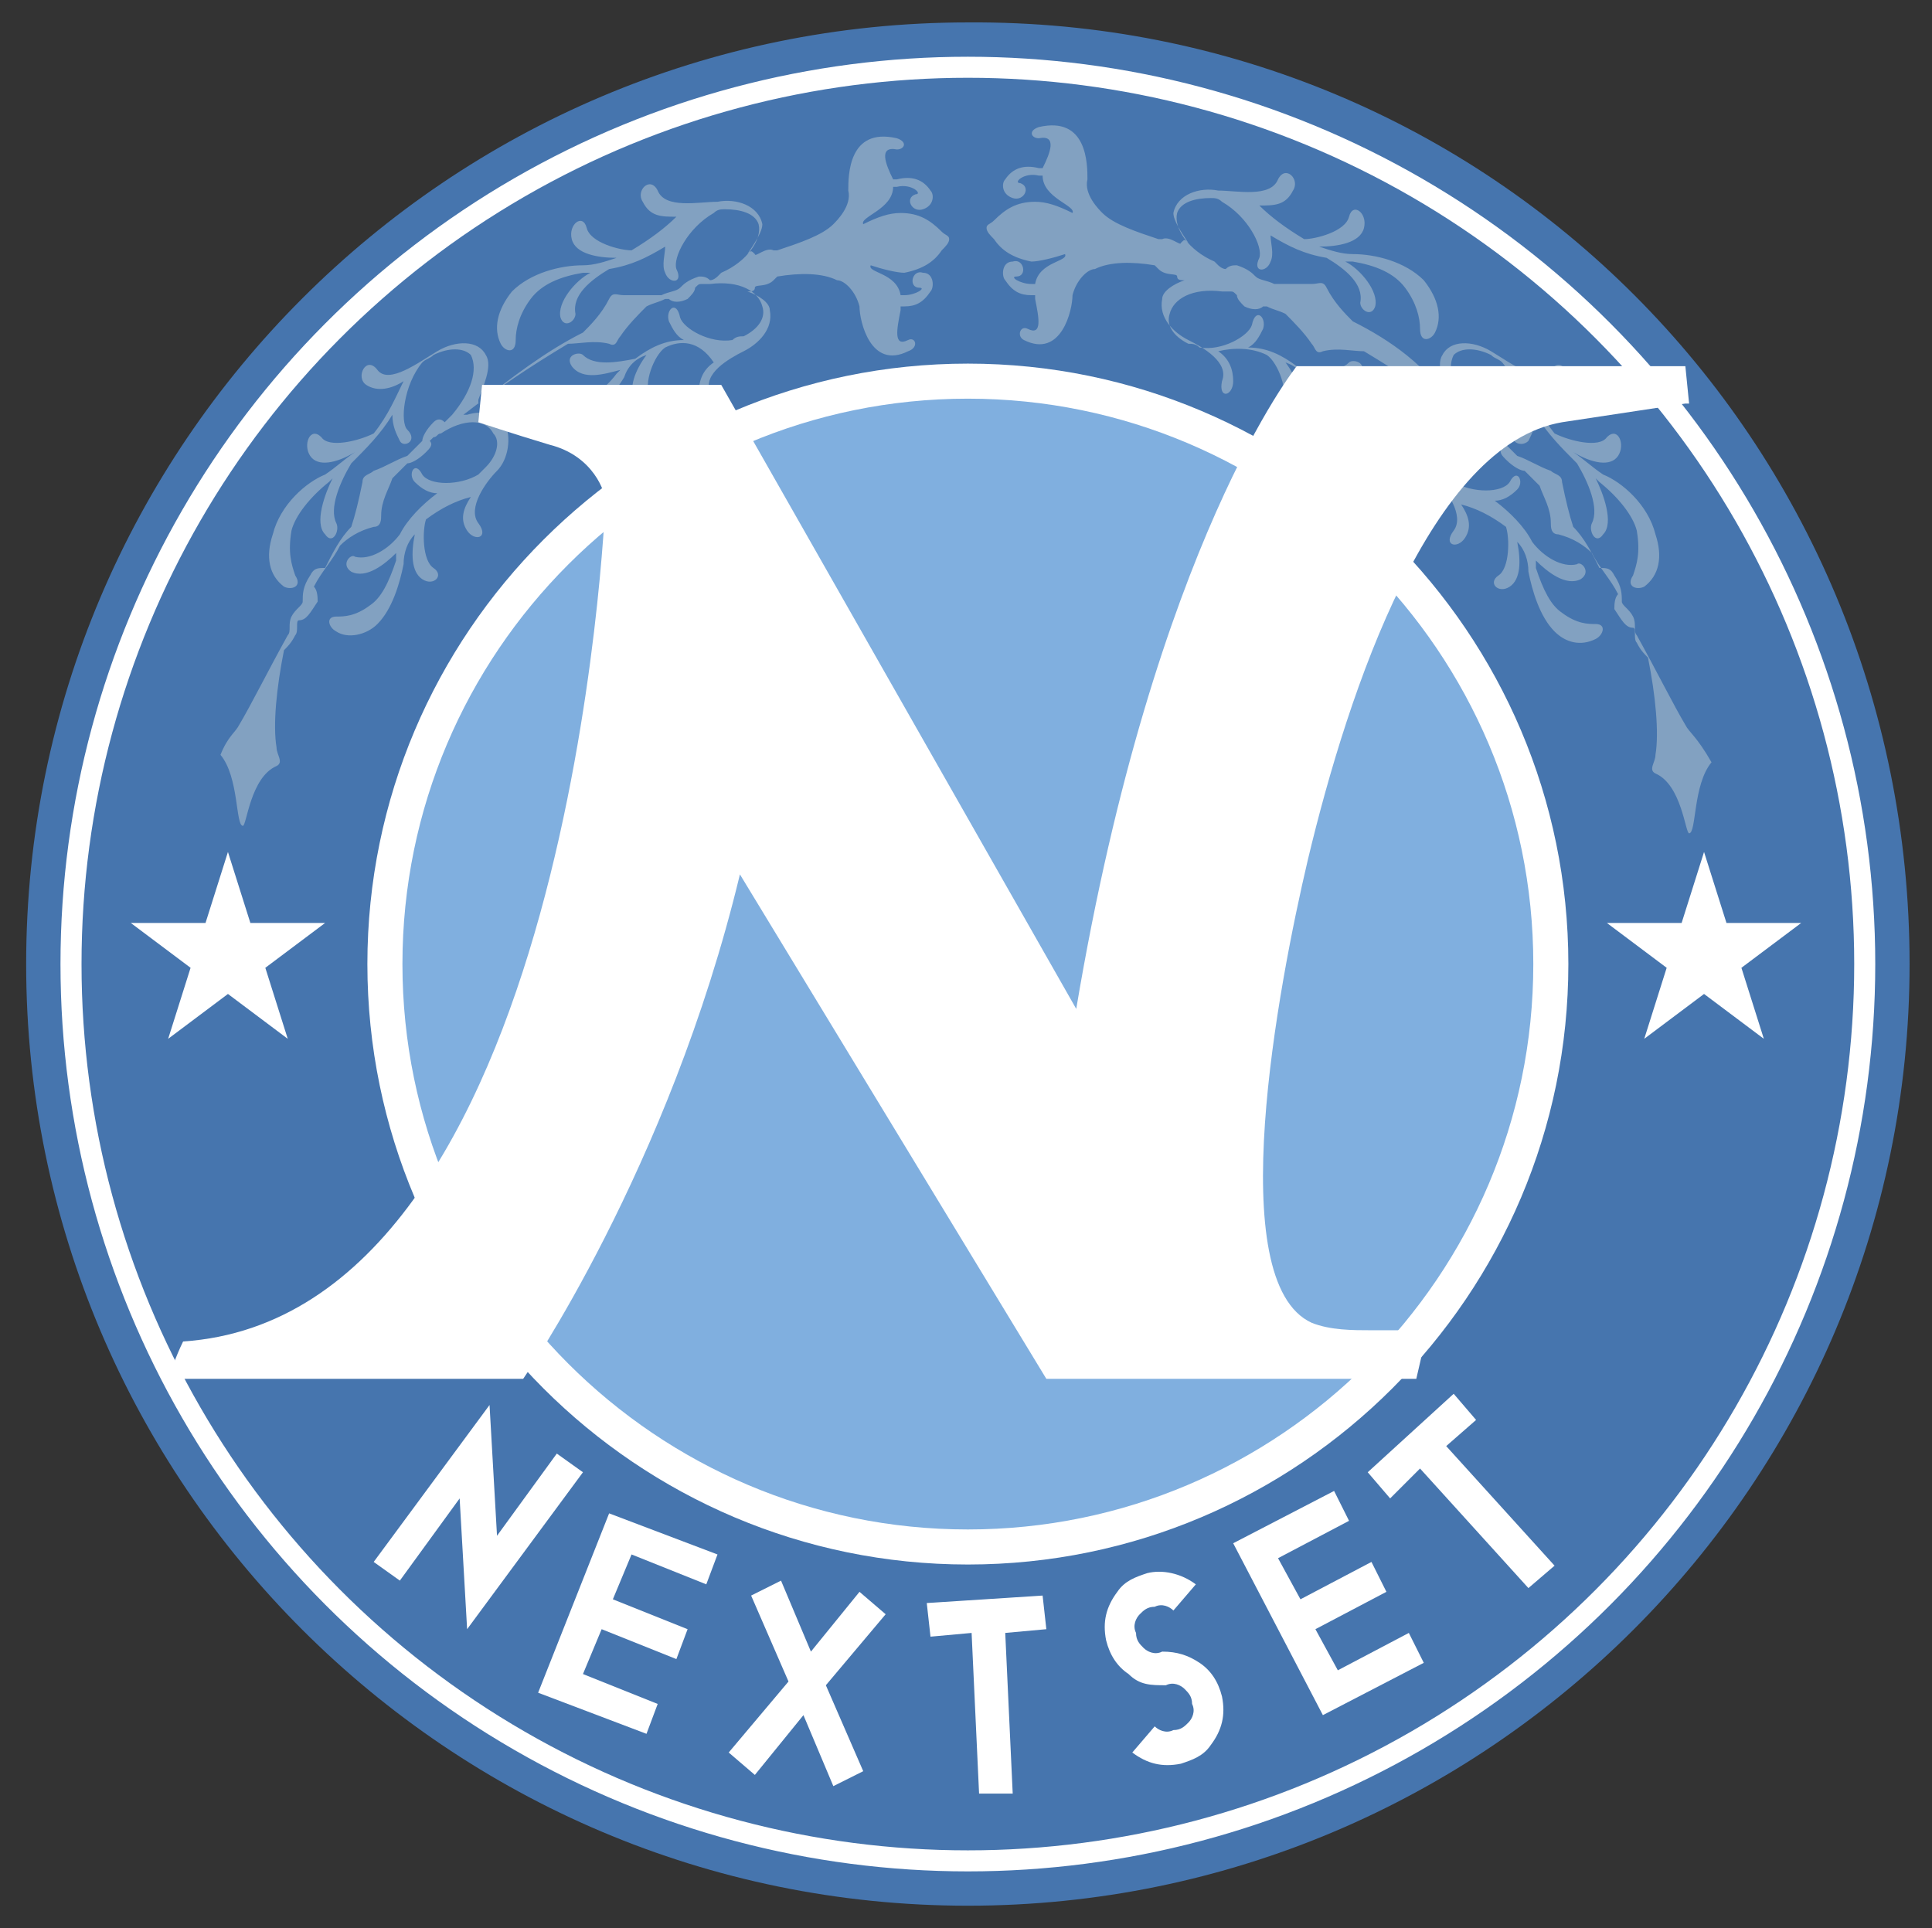 <?xml version="1.0" encoding="utf-8"?>
<!-- Generator: Adobe Illustrator 26.0.2, SVG Export Plug-In . SVG Version: 6.00 Build 0)  -->
<svg version="1.1" id="レイヤー_1" xmlns="http://www.w3.org/2000/svg" xmlns:xlink="http://www.w3.org/1999/xlink" x="0px"
	 y="0px" viewBox="0 0 51.7 51.6" style="enable-background:new 0 0 51.7 51.6;" xml:space="preserve">
<rect x="0" y="0" width="51.7" height="51.6" fill="#333333" stroke="none"/>
<style type="text/css">
	.st0{fill:#4675AE;}
	.st1{fill:#4675AE;stroke:#FFFFFF;stroke-width:0.563;stroke-miterlimit:10;}
	.st2{fill:#80AFDF;stroke:#FFFFFF;stroke-width:0.938;stroke-miterlimit:10;}
	.st3{fill:none;stroke:#C52D27;stroke-width:0.595;stroke-miterlimit:10;}
	.st4{fill:#FFFFFF;}
	.st5{fill:#82A1C1;}
</style>
<g>
	<path class="st0" d="M51.1,25.8C51.1,39.7,39.8,51,25.9,51S0.7,39.7,0.7,25.8S12,0.6,25.9,0.6C39.9,0.5,51.1,11.8,51.1,25.8z"/>
	<circle class="st1" cx="25.9" cy="25.8" r="24"/>
	<path class="st2" d="M41.5,25.8c0,8.6-7,15.6-15.6,15.6s-15.6-7-15.6-15.6s7-15.6,15.6-15.6C34.5,10.2,41.5,17.2,41.5,25.8z"/>
	<path class="st3" d="M1.4,30.9"/>
	<g>
		<path class="st4" d="M12.5,43.6l-0.2-3.5l-1.6,2.2L10,41.8l3.1-4.2l0.2,3.5l1.6-2.2l0.7,0.5L12.5,43.6z"/>
		<path class="st4" d="M17.3,46.4l-2.9-1.1l1.9-4.8l2.9,1.1l-0.3,0.8l-2-0.8l-0.5,1.2l2,0.8l-0.3,0.8l-2-0.8l-0.5,1.2l2,0.8
			L17.3,46.4z"/>
		<path class="st4" d="M23.1,47.4l-0.8,0.4l-0.8-1.9l-1.3,1.6l-0.7-0.6l1.6-1.9l-1-2.3l0.8-0.4l0.8,1.9l1.3-1.6l0.7,0.6l-1.6,1.9
			L23.1,47.4z"/>
		<path class="st4" d="M28,43.6l-1.1,0.1l0.2,4.3h-0.9L26,43.7l-1.1,0.1l-0.1-0.9l3.1-0.2L28,43.6z"/>
		<path class="st4" d="M32,42.4l-0.6,0.7c-0.1-0.1-0.3-0.2-0.5-0.1c-0.2,0-0.3,0.1-0.4,0.2c-0.1,0.1-0.2,0.3-0.1,0.5
			c0,0.2,0.1,0.3,0.2,0.4c0.1,0.1,0.3,0.2,0.5,0.1c0.4,0,0.7,0.1,1,0.3s0.5,0.5,0.6,0.9c0.1,0.5,0,0.9-0.3,1.3
			c-0.2,0.3-0.5,0.4-0.8,0.5c-0.5,0.1-0.9,0-1.3-0.3l0.6-0.7c0.1,0.1,0.3,0.2,0.5,0.1c0.2,0,0.3-0.1,0.4-0.2
			c0.1-0.1,0.2-0.3,0.1-0.5c0-0.2-0.1-0.3-0.2-0.4c-0.1-0.1-0.3-0.2-0.5-0.1c-0.4,0-0.7,0-1-0.3c-0.3-0.2-0.5-0.5-0.6-0.9
			c-0.1-0.5,0-0.9,0.3-1.3c0.2-0.3,0.5-0.4,0.8-0.5C31.1,42,31.6,42.1,32,42.4z"/>
		<path class="st4" d="M38.1,44.5l-2.7,1.4L33,41.3l2.7-1.4l0.4,0.8l-1.9,1l0.6,1.1l1.9-1l0.4,0.8l-1.9,1l0.6,1.1l1.9-1L38.1,44.5z"
			/>
		<path class="st4" d="M39.5,38l-0.8,0.7l2.9,3.2l-0.7,0.6L38,39.3l-0.8,0.8l-0.6-0.7l2.3-2.1L39.5,38z"/>
	</g>
	<path class="st5" d="M45.1,19.4c-0.3-0.5-0.8-1.5-1.3-2.4c-0.1-0.1,0-0.3-0.1-0.5s-0.3-0.3-0.3-0.4c0-0.2,0-0.4-0.2-0.7
		c-0.1-0.2-0.2-0.2-0.4-0.2c-0.2-0.4-0.4-0.8-0.7-1.1c-0.1-0.3-0.2-0.7-0.3-1.2c0-0.2-0.2-0.2-0.3-0.3c-0.3-0.1-0.6-0.3-0.9-0.4
		c-0.1-0.1-0.3-0.3-0.4-0.4l0,0c0-0.1-0.1-0.3-0.3-0.5c-0.1-0.1-0.2-0.1-0.3,0l-0.1-0.1l-0.1-0.1c-0.5-0.6-0.7-1.2-0.5-1.6
		c0.2-0.2,0.6-0.2,1,0c0.1,0.1,0.2,0.1,0.3,0.2c0.5,0.6,0.6,1.6,0.4,1.8c-0.3,0.3,0.1,0.5,0.3,0.3c0.1-0.2,0.2-0.4,0.2-0.7
		c0.3,0.5,0.7,0.9,1.1,1.3c0.3,0.5,0.6,1.2,0.4,1.6c-0.1,0.2,0.1,0.6,0.3,0.3c0.3-0.3,0-1.1-0.2-1.5l0.1,0.1c0.5,0.4,0.9,0.9,1,1.3
		c0.1,0.6,0,0.9-0.1,1.2c-0.2,0.3,0.1,0.4,0.3,0.3c0.4-0.3,0.5-0.8,0.3-1.4c-0.2-0.8-0.9-1.4-1.4-1.6c-0.3-0.2-0.5-0.4-0.8-0.6
		c0.5,0.3,1,0.4,1.2,0.1s0-0.8-0.3-0.5c-0.2,0.3-1,0.1-1.4-0.1c-0.4-0.5-0.6-1-0.8-1.4c0.3,0.2,0.7,0.3,1,0.1c0.3-0.2,0-0.8-0.3-0.4
		s-1.1-0.2-1.6-0.5s-1.1-0.3-1.3,0.1c-0.2,0.3,0.1,0.9,0.2,1.2c0,0,0,0,0,0.1c-0.6-1-1.6-1.7-2.6-2.2c-0.2-0.2-0.5-0.5-0.7-0.9
		c-0.1-0.2-0.2-0.1-0.4-0.1c-0.3,0-0.7,0-1,0c-0.2-0.1-0.4-0.1-0.5-0.2l0,0c-0.1-0.1-0.2-0.2-0.5-0.3c-0.1,0-0.2,0-0.3,0.1
		c-0.1,0-0.2-0.1-0.2-0.1L32.5,7c-0.7-0.3-1.1-0.9-1-1.3c0.1-0.3,0.5-0.4,0.9-0.4c0.1,0,0.2,0,0.3,0.1c0.7,0.4,1.1,1.2,1,1.5
		C33.5,7.3,33.9,7.3,34,7c0.1-0.2,0-0.5,0-0.7c0.5,0.3,0.9,0.5,1.5,0.6c0.5,0.3,1,0.7,0.9,1.2c0,0.2,0.3,0.4,0.4,0.1
		c0.1-0.4-0.4-1-0.8-1.2h0.2c0.6,0.1,1.1,0.3,1.4,0.7C37.9,8.1,38,8.5,38,8.8c0,0.4,0.3,0.3,0.4,0.1c0.2-0.4,0.1-0.9-0.3-1.4
		c-0.5-0.5-1.3-0.7-1.9-0.7c-0.3,0-0.6-0.1-0.9-0.2c0.5,0,1.1-0.1,1.2-0.5c0.1-0.4-0.3-0.7-0.4-0.3c-0.1,0.4-0.9,0.6-1.2,0.6
		c-0.5-0.3-0.9-0.6-1.2-0.9c0.4,0,0.7,0,0.9-0.4c0.2-0.3-0.2-0.7-0.4-0.3c-0.2,0.5-1.1,0.3-1.6,0.3c-0.5-0.1-1.1,0.1-1.2,0.6
		c0,0.2,0.2,0.5,0.4,0.8c-0.1-0.1-0.1-0.1-0.2,0c0,0.1-0.3-0.2-0.5-0.1H31c-0.6-0.2-1.2-0.4-1.5-0.7c-0.1-0.1-0.5-0.5-0.4-0.9
		c0-0.4,0-1.7-1.3-1.4c-0.3,0.1-0.2,0.3,0,0.3c0.5-0.1,0.3,0.4,0.1,0.8l0,0h-0.1c-0.4-0.1-0.7,0-0.9,0.3c-0.1,0.1-0.1,0.4,0.2,0.5
		s0.5-0.3,0.2-0.4c-0.2,0,0.1-0.3,0.5-0.2h0.1c0,0.6,0.9,0.8,0.8,1l0,0c-0.4-0.2-0.7-0.3-1-0.3c-0.5,0-0.8,0.2-1.1,0.5
		C26.5,6,26.4,6,26.4,6.1c0,0.1,0.1,0.2,0.2,0.3c0.2,0.3,0.5,0.5,1,0.6c0.2,0,0.6-0.1,0.9-0.2l0,0C28.6,7,27.8,7,27.7,7.6h-0.1
		c-0.3,0-0.6-0.2-0.4-0.2c0.3,0,0.2-0.5-0.1-0.4c-0.3,0-0.3,0.4-0.2,0.5c0.2,0.3,0.4,0.4,0.7,0.4h0.1V8c0.1,0.5,0.2,1-0.2,0.8
		c-0.2-0.1-0.3,0.2-0.1,0.3c1,0.5,1.3-0.8,1.3-1.2c0.1-0.4,0.4-0.7,0.6-0.7c0.4-0.2,1-0.2,1.6-0.1L31,7.2c0.2,0.2,0.5,0.1,0.5,0.2
		s0.1,0.1,0.2,0.1c-0.3,0.1-0.6,0.3-0.6,0.5c-0.1,0.5,0.3,0.9,0.7,1.1s1.1,0.6,0.9,1.1c-0.1,0.5,0.3,0.4,0.3,0
		c0-0.3-0.1-0.6-0.4-0.8c0.4-0.1,0.9-0.1,1.3,0.1c0.3,0.2,0.6,1,0.4,1.3c-0.2,0.3,0.2,0.4,0.4,0.1s0-0.8-0.3-1.2
		c0.3,0.1,0.5,0.3,0.6,0.6c0.3,0.5,0.8,1,1.3,1.1c0.4,0.1,0.9,0,1.1-0.4c0.1-0.2,0.1-0.5-0.2-0.3c-0.2,0.2-0.5,0.2-0.9,0.2
		s-0.8-0.3-1.1-0.7l-0.1-0.1c0.4,0.1,1,0.3,1.3-0.1c0.2-0.3-0.2-0.4-0.3-0.3c-0.3,0.3-0.9,0.2-1.4,0.1c-0.4-0.3-0.8-0.5-1.3-0.5
		c0.2-0.1,0.3-0.3,0.4-0.5c0.1-0.3-0.2-0.6-0.3-0.1c-0.1,0.3-0.8,0.7-1.4,0.6c-0.1-0.1-0.2-0.1-0.3-0.1c-0.4-0.2-0.6-0.5-0.5-0.8
		c0.1-0.4,0.6-0.7,1.4-0.6c0.1,0,0.1,0,0.2,0c0.1,0,0.1,0,0.2,0.1c0,0.1,0.1,0.2,0.2,0.3c0.2,0.1,0.4,0.1,0.5,0c0,0,0,0,0.1,0
		c0.2,0.1,0.3,0.1,0.5,0.2c0.2,0.2,0.5,0.5,0.7,0.8c0.1,0.1,0.1,0.3,0.3,0.2c0.4-0.1,0.8,0,1.1,0c1,0.6,1.9,1.2,2.8,1.9h-0.1
		c-0.3-0.1-0.9-0.1-1,0.2c-0.2,0.4-0.1,1,0.2,1.3s0.8,1,0.5,1.4s0.1,0.5,0.3,0.2s0.1-0.6-0.1-0.9c0.4,0.1,0.8,0.3,1.2,0.6
		c0.1,0.3,0.1,1.1-0.2,1.3c-0.3,0.2,0,0.5,0.3,0.3s0.3-0.7,0.2-1.2c0.2,0.2,0.3,0.5,0.3,0.8c0.1,0.5,0.3,1.2,0.7,1.6
		c0.3,0.3,0.7,0.4,1.1,0.2c0.2-0.1,0.3-0.4,0-0.4c-0.2,0-0.5,0-0.9-0.3c-0.3-0.2-0.5-0.6-0.7-1.2V15c0.3,0.3,0.8,0.7,1.2,0.5
		c0.3-0.2,0-0.5-0.1-0.4c-0.4,0.1-0.9-0.2-1.2-0.6c-0.2-0.4-0.6-0.8-1-1.1c0.2,0,0.4-0.1,0.6-0.3c0.2-0.2,0-0.6-0.2-0.2
		c-0.2,0.3-1,0.3-1.5,0c-0.1-0.1-0.1-0.2-0.2-0.2c-0.3-0.3-0.4-0.7-0.2-0.9c0.2-0.4,0.8-0.4,1.4,0c0.1,0,0.1,0.1,0.2,0.1l0.1,0.1
		c-0.1,0.1,0,0.2,0.1,0.3c0.2,0.2,0.4,0.3,0.5,0.3l0,0c0.1,0.1,0.3,0.3,0.4,0.4c0.1,0.3,0.3,0.6,0.3,1c0,0.1,0,0.3,0.2,0.3
		c0.4,0.1,0.7,0.3,0.9,0.5c0.2,0.4,0.5,0.7,0.7,1.1c-0.1,0.1-0.1,0.3-0.1,0.4c0.2,0.3,0.3,0.5,0.5,0.5c0.1,0,0,0.3,0.1,0.4
		c0.1,0.2,0.2,0.3,0.3,0.4c0.2,1,0.3,2,0.2,2.6c0,0.2-0.2,0.4,0,0.5c0.7,0.3,0.8,1.6,0.9,1.6c0.2,0,0.1-1.3,0.6-1.9
		C45.4,19.7,45.2,19.6,45.1,19.4z"/>
	<path class="st5" d="M6.4,19.4c0.3-0.5,0.8-1.5,1.3-2.4c0.1-0.1,0-0.3,0.1-0.5s0.3-0.3,0.3-0.4c0-0.2,0-0.4,0.2-0.7
		c0.1-0.2,0.2-0.2,0.4-0.2c0.2-0.4,0.4-0.8,0.7-1.1c0.1-0.3,0.2-0.7,0.3-1.2c0-0.2,0.2-0.2,0.3-0.3c0.3-0.1,0.6-0.3,0.9-0.4
		c0.1-0.1,0.3-0.3,0.4-0.4l0,0c0-0.1,0.1-0.3,0.3-0.5c0.1-0.1,0.2-0.1,0.3,0l0.1-0.1l0.1-0.1c0.5-0.6,0.7-1.2,0.5-1.6
		c-0.2-0.2-0.6-0.2-1,0c-0.1,0.1-0.2,0.1-0.3,0.2c-0.5,0.6-0.6,1.6-0.4,1.8c0.3,0.3-0.1,0.5-0.2,0.3s-0.2-0.4-0.2-0.7
		c-0.3,0.5-0.7,0.9-1.1,1.3C9.1,12.9,8.8,13.6,9,14c0.1,0.2-0.1,0.6-0.3,0.3c-0.3-0.3,0-1.1,0.2-1.5l-0.1,0.1
		c-0.5,0.4-0.9,0.9-1,1.3c-0.1,0.6,0,0.9,0.1,1.2c0.2,0.3-0.1,0.4-0.3,0.3c-0.4-0.3-0.5-0.8-0.3-1.4c0.2-0.8,0.9-1.4,1.4-1.6
		c0.3-0.2,0.5-0.4,0.8-0.6c-0.5,0.3-1,0.4-1.2,0.1s0-0.8,0.3-0.5c0.2,0.3,1,0.1,1.4-0.1c0.4-0.5,0.6-1,0.8-1.4
		c-0.3,0.2-0.7,0.3-1,0.1c-0.3-0.2,0-0.8,0.3-0.4s1.1-0.2,1.6-0.5s1.1-0.3,1.3,0.1c0.2,0.3-0.1,0.9-0.2,1.2c0,0,0,0,0,0.1
		c0.9-0.7,1.8-1.4,2.8-1.9c0.2-0.2,0.5-0.5,0.7-0.9c0.1-0.2,0.2-0.1,0.4-0.1c0.3,0,0.7,0,1,0c0.2-0.1,0.4-0.1,0.5-0.2l0,0
		c0.1-0.1,0.2-0.2,0.5-0.3c0.1,0,0.2,0,0.3,0.1c0.1,0,0.2-0.1,0.2-0.1l0.1-0.1C20,7,20.4,6.4,20.3,6c-0.1-0.3-0.5-0.4-0.9-0.4
		c-0.1,0-0.2,0-0.3,0.1c-0.7,0.4-1.1,1.2-1,1.5c0.2,0.4-0.2,0.4-0.3,0.1c-0.1-0.2,0-0.5,0-0.7c-0.5,0.3-0.9,0.5-1.5,0.6
		c-0.5,0.3-1,0.7-0.9,1.2c0,0.2-0.3,0.4-0.4,0.1c-0.1-0.4,0.4-1,0.8-1.2h-0.2C15,7.4,14.5,7.6,14.2,8c-0.3,0.4-0.4,0.8-0.4,1.1
		c0,0.4-0.3,0.3-0.4,0.1c-0.2-0.4-0.1-0.9,0.3-1.4c0.5-0.5,1.3-0.7,1.9-0.7c0.3,0,0.6-0.1,0.9-0.2c-0.5,0-1.1-0.1-1.2-0.5
		s0.3-0.7,0.4-0.3s0.9,0.6,1.2,0.6c0.5-0.3,0.9-0.6,1.2-0.9c-0.4,0-0.7,0-0.9-0.4c-0.2-0.3,0.2-0.7,0.4-0.3c0.2,0.5,1.1,0.3,1.6,0.3
		c0.5-0.1,1.1,0.1,1.2,0.6c0,0.2-0.2,0.5-0.4,0.8c0.1-0.1,0.1-0.1,0.2,0c0,0.1,0.3-0.2,0.5-0.1h0.1C21.4,6.5,22,6.3,22.3,6
		c0.1-0.1,0.5-0.5,0.4-0.9c0-0.4,0-1.7,1.3-1.4C24.3,3.8,24.2,4,24,4c-0.5-0.1-0.3,0.4-0.1,0.8l0,0H24c0.4-0.1,0.7,0,0.9,0.3
		C25,5.2,25,5.5,24.7,5.6s-0.5-0.3-0.2-0.4c0.2,0-0.1-0.3-0.5-0.2h-0.1c0,0.6-0.9,0.8-0.8,1l0,0c0.4-0.2,0.7-0.3,1-0.3
		c0.5,0,0.8,0.2,1.1,0.5c0.1,0.1,0.2,0.1,0.2,0.2c0,0.1-0.1,0.2-0.2,0.3c-0.2,0.3-0.5,0.5-1,0.6c-0.2,0-0.6-0.1-0.9-0.2l0,0
		c-0.1,0.2,0.7,0.2,0.8,0.8h0.1c0.3,0,0.6-0.2,0.4-0.2c-0.3,0-0.2-0.5,0.1-0.4c0.3,0,0.3,0.4,0.2,0.5c-0.2,0.3-0.4,0.4-0.7,0.4h-0.1
		v0.1c-0.1,0.5-0.2,1,0.2,0.8c0.2-0.1,0.3,0.2,0,0.3c-1,0.5-1.3-0.8-1.3-1.2c-0.1-0.4-0.4-0.7-0.6-0.7c-0.4-0.2-1-0.2-1.6-0.1
		l-0.1,0.1c-0.2,0.2-0.5,0.1-0.5,0.2S20.1,7.8,20,7.8c0.3,0.1,0.6,0.3,0.6,0.5c0.1,0.5-0.3,0.9-0.7,1.1c-0.4,0.2-1.1,0.6-0.9,1.1
		c0.1,0.5-0.3,0.4-0.3,0c0-0.3,0.1-0.6,0.4-0.8c-0.4-0.6-0.9-0.6-1.3-0.4c-0.3,0.2-0.6,1-0.4,1.3S17.2,11,17,10.7
		c-0.2-0.3,0-0.8,0.3-1.2c-0.3,0.1-0.5,0.3-0.6,0.6c-0.3,0.5-0.8,1-1.3,1.1c-0.4,0.1-0.9,0-1.1-0.4c-0.1-0.2-0.1-0.5,0.2-0.3
		c0.2,0.2,0.5,0.2,0.9,0.2s0.8-0.3,1.1-0.7l0.1-0.1c-0.4,0.1-1,0.3-1.3-0.1c-0.2-0.3,0.2-0.4,0.3-0.3c0.3,0.3,0.9,0.2,1.4,0.1
		c0.4-0.3,0.8-0.5,1.3-0.5C18.1,9,18,8.8,17.9,8.6c-0.1-0.3,0.2-0.6,0.3-0.1c0.1,0.3,0.8,0.7,1.4,0.6C19.7,9,19.8,9,19.9,9
		c0.4-0.2,0.6-0.5,0.5-0.8c-0.1-0.4-0.6-0.7-1.4-0.6c-0.1,0-0.1,0-0.2,0s-0.1,0-0.2,0.1c0,0.1-0.1,0.2-0.2,0.3
		c-0.2,0.1-0.4,0.1-0.5,0c0,0,0,0-0.1,0c-0.2,0.1-0.3,0.1-0.5,0.2c-0.2,0.2-0.5,0.5-0.7,0.8c-0.1,0.1-0.1,0.3-0.3,0.2
		c-0.4-0.1-0.8,0-1.1,0c-1,0.6-1.9,1.2-2.8,1.9h0.1c0.3-0.1,0.9-0.1,1,0.2c0.2,0.4,0.1,1-0.2,1.3c-0.3,0.3-0.8,1-0.5,1.4
		s-0.1,0.5-0.3,0.2c-0.2-0.3-0.1-0.6,0.1-0.9c-0.4,0.1-0.8,0.3-1.2,0.6c-0.1,0.3-0.1,1.1,0.2,1.3c0.3,0.2,0,0.5-0.3,0.3
		s-0.3-0.7-0.2-1.2c-0.2,0.2-0.3,0.5-0.3,0.8c-0.1,0.5-0.3,1.2-0.7,1.6C9.8,17,9.3,17.1,9,16.9c-0.2-0.1-0.3-0.4,0-0.4
		c0.2,0,0.5,0,0.9-0.3c0.3-0.2,0.5-0.6,0.7-1.2v-0.2c-0.3,0.3-0.8,0.7-1.2,0.5c-0.3-0.2,0-0.5,0.1-0.4c0.4,0.1,0.9-0.2,1.2-0.6
		c0.2-0.4,0.6-0.8,1-1.1c-0.2,0-0.4-0.1-0.6-0.3c-0.2-0.2,0-0.6,0.2-0.2c0.2,0.3,1,0.3,1.5,0c0.1-0.1,0.2-0.2,0.2-0.2
		c0.3-0.3,0.4-0.7,0.2-0.9c-0.2-0.4-0.8-0.4-1.4,0c-0.1,0-0.1,0.1-0.2,0.1l-0.1,0.1c0.1,0.1,0,0.2-0.1,0.3c-0.2,0.2-0.4,0.3-0.5,0.3
		l0,0c-0.1,0.1-0.3,0.3-0.4,0.4c-0.1,0.3-0.3,0.6-0.3,1c0,0.1,0,0.3-0.2,0.3c-0.4,0.1-0.7,0.3-0.9,0.5c-0.2,0.4-0.5,0.7-0.7,1.1
		c0.1,0.1,0.1,0.3,0.1,0.4c-0.2,0.3-0.3,0.5-0.5,0.5c-0.1,0,0,0.3-0.1,0.4c-0.1,0.2-0.2,0.3-0.3,0.4c-0.2,1-0.3,2-0.2,2.6
		c0,0.2,0.2,0.4,0,0.5c-0.7,0.3-0.8,1.6-0.9,1.6c-0.2,0-0.1-1.3-0.6-1.9C6.1,19.7,6.3,19.6,6.4,19.4z"/>
	<g>
		<path class="st4" d="M6.7,24.7h2l0,0l-1.6,1.2l0.6,1.9l0,0l-1.6-1.2l-1.6,1.2l0,0l0.6-1.9l-1.6-1.2l0,0h2l0.6-1.9l0,0L6.7,24.7z"
			/>
	</g>
	<g>
		<path class="st4" d="M46.2,24.7h2l0,0l-1.6,1.2l0.6,1.9l0,0l-1.6-1.2L44,27.8l0,0l0.6-1.9L43,24.7l0,0h2l0.6-1.9l0,0L46.2,24.7z"
			/>
	</g>
	<g>
		<path class="st4" d="M45.2,10.8l-0.1-1H34.7c0,0-3.8,4.7-5.9,17.2l-9.5-16.7h-6.4l-0.1,1c0,0,0.9,0.3,1.9,0.6
			c1.2,0.3,1.5,1.3,1.5,1.5S15.3,35.2,4.9,35.9c-0.2,0.4-0.4,1-0.4,1H14c0,0,3.9-5.6,5.8-13.5L28,36.9h9.9l0.3-1.3h-1.5
			c-0.5,0-1.1,0-1.6-0.2c-2.4-1.1-0.9-9-0.1-12.4c1.1-4.6,3.3-11.1,6.8-11.7l3.3-0.5L45.2,10.8z"/>
	</g>
</g>
</svg>
